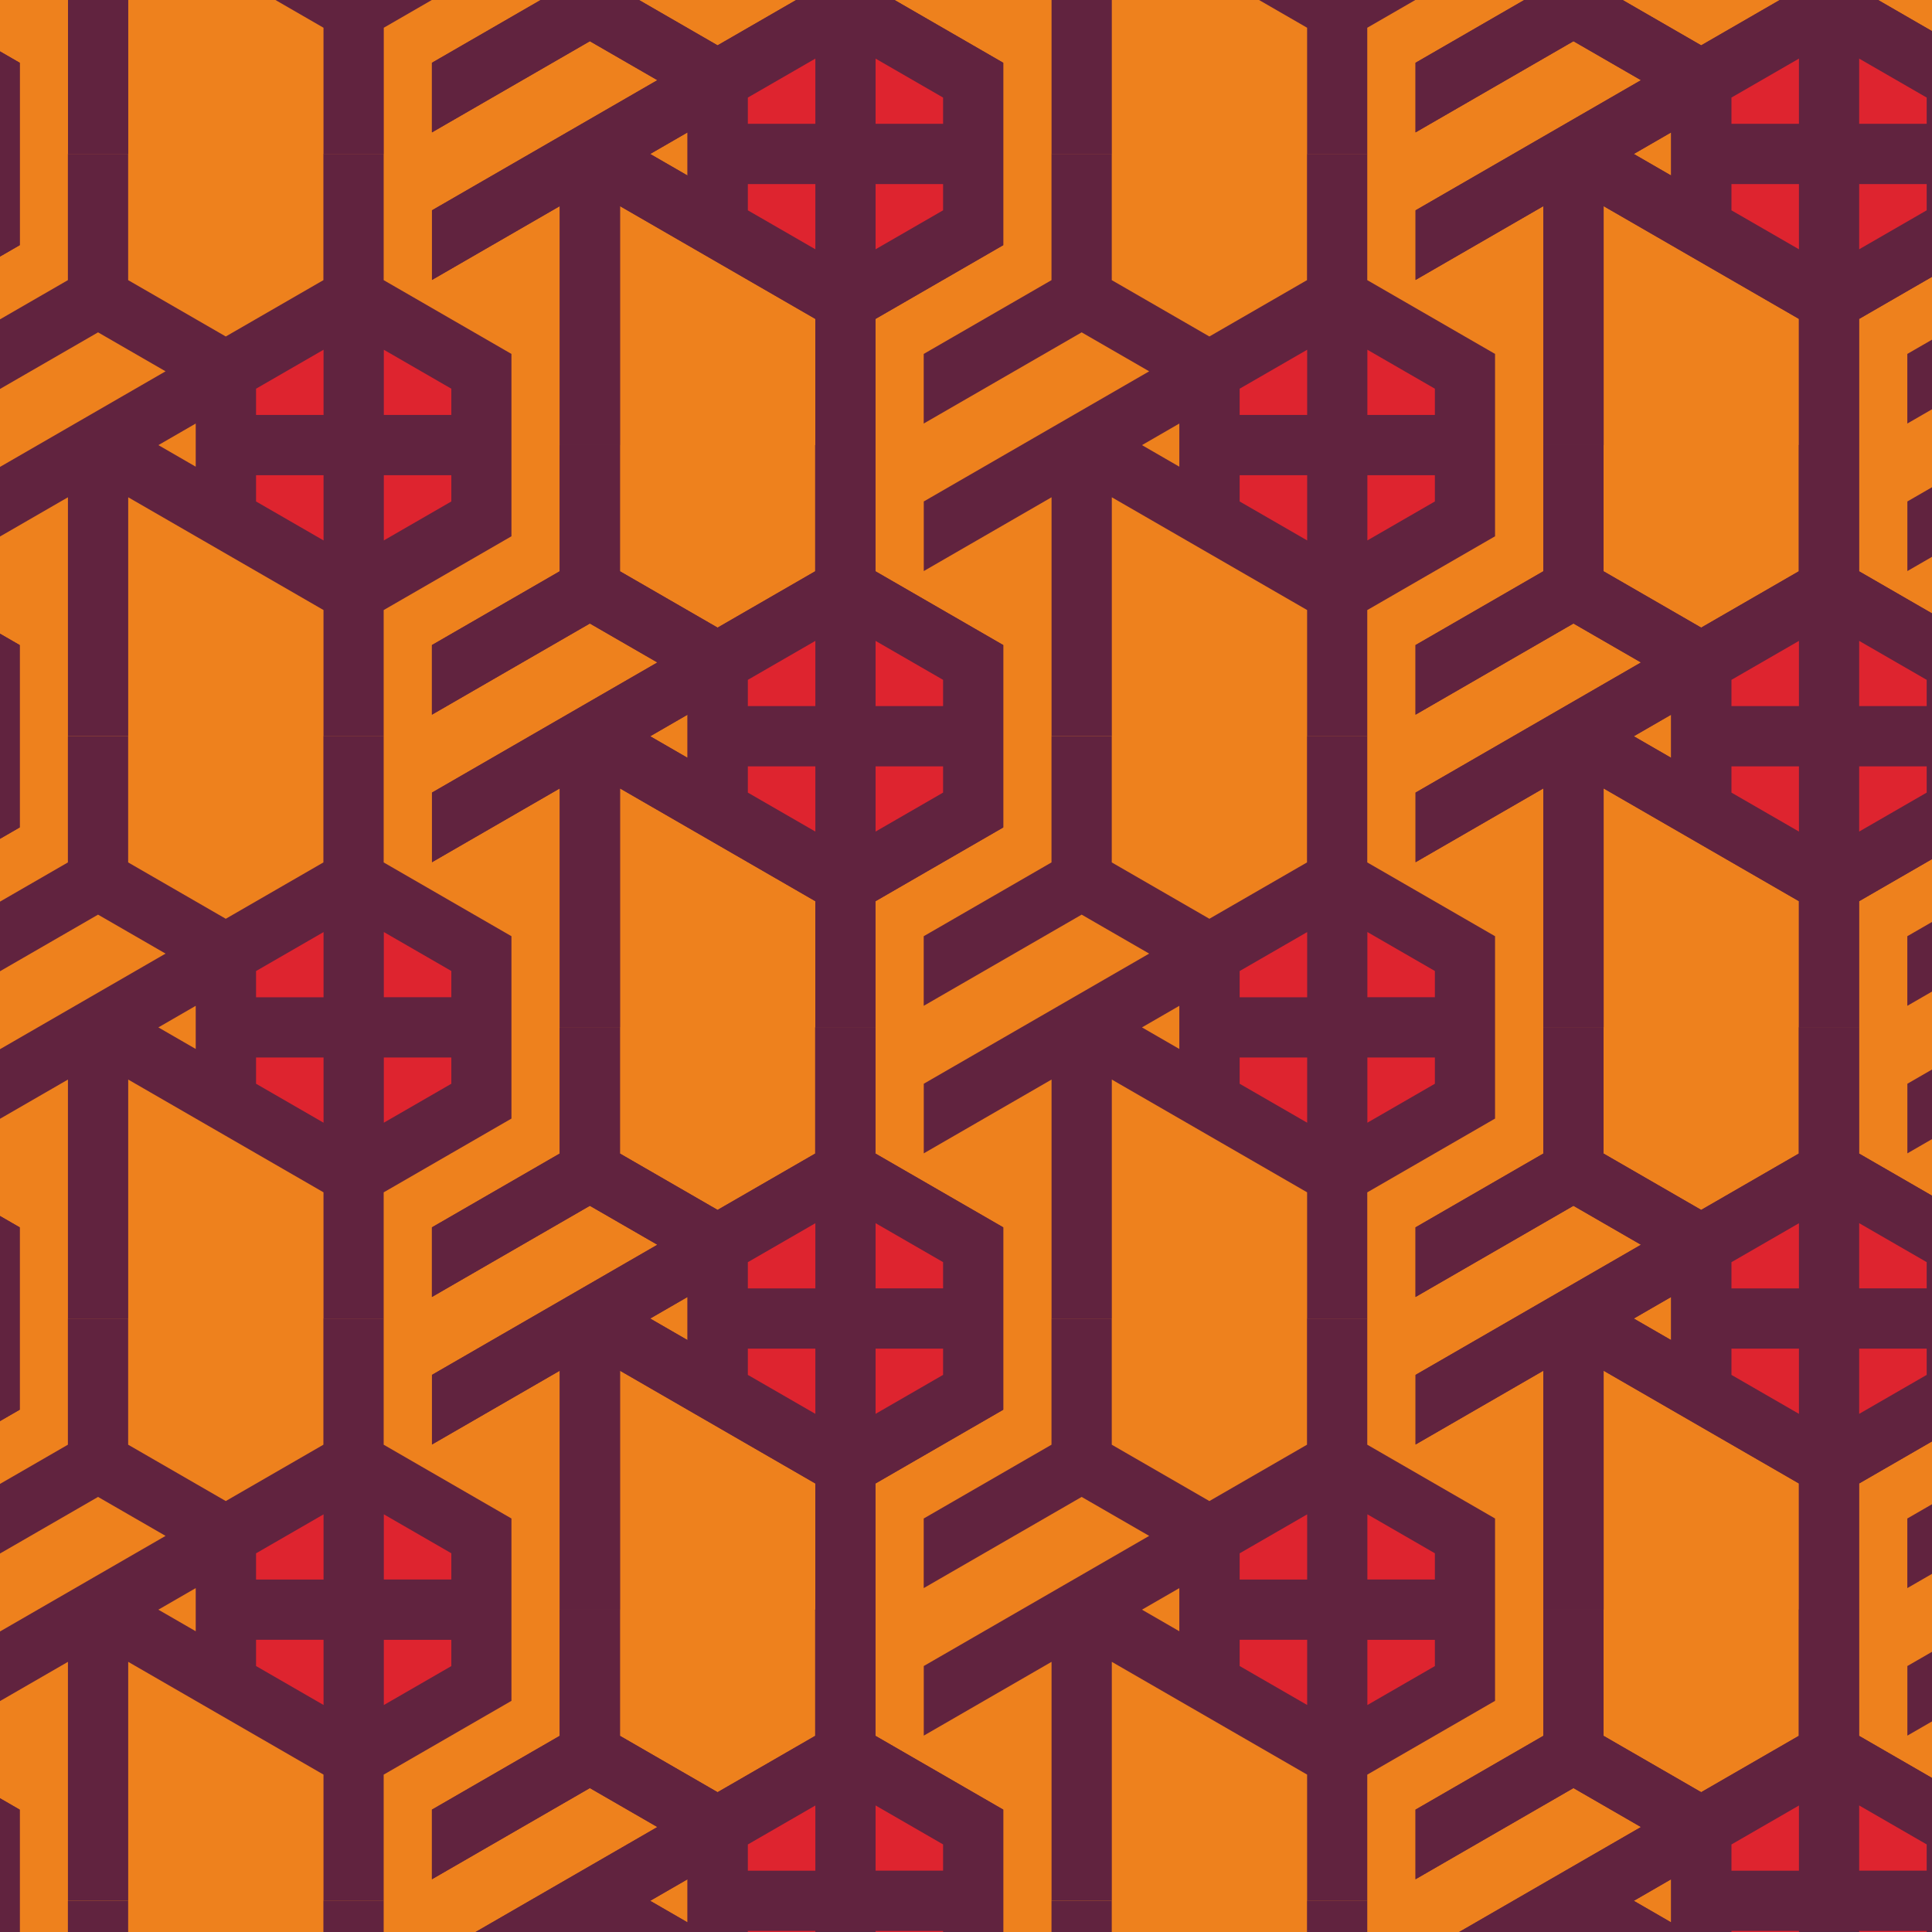 <?xml version="1.0" encoding="UTF-8"?>
<svg id="_レイヤー_1" data-name="レイヤー 1" xmlns="http://www.w3.org/2000/svg" xmlns:xlink="http://www.w3.org/1999/xlink" viewBox="0 0 360 360">
  <defs>
    <style>
      .cls-1 {
        fill: none;
      }

      .cls-2 {
        fill: #de242f;
      }

      .cls-3 {
        fill: #ee811d;
      }

      .cls-4 {
        fill: #61233f;
      }

      .cls-5 {
        clip-path: url(#clippath);
      }
    </style>
    <clipPath id="clippath">
      <rect class="cls-1" x="-277.02" y="-187" width="914.04" height="734"/>
    </clipPath>
  </defs>
  <g class="cls-5">
    <rect class="cls-3" x="-364.34" y="-327.24" width="1088.68" height="874.24"/>
    <path class="cls-4" d="M-31.35,82.94v-23.52l-36.39-21.01v44.52h-11.23v-44.52l-23.81,13.75v-12.97L-60.78,14.94l-12.58-7.26-29.43,16.99v-12.97l23.81-13.75v-23.52h11.23V-2.05l18.19,10.5L-31.35-2.05v-23.52h11.23V-2.05L3.68,11.7v33.98l-23.81,13.75v23.52h-11.23ZM-20.12,46.45l12.58-7.26v-4.89h-12.58v12.15ZM-43.93,39.19l12.58,7.26v-12.15h-12.58v4.89ZM-62.12,28.69l6.96,4.02v-8.04l-6.96,4.02ZM-20.12,23.07H-7.55v-4.89l-12.58-7.26v12.15ZM-43.93,18.18v4.89h12.58v-12.15l-12.58,7.26Z"/>
    <path class="cls-4" d="M-31.35,191.44v-23.52l-36.39-21.01v44.52h-11.23v-44.52l-23.81,13.75v-12.97l42-24.25-12.58-7.26-29.43,16.99v-12.97l23.81-13.75v-23.52h11.23v23.52l18.19,10.5,18.19-10.5v-23.52h11.23v23.52l23.81,13.75v33.98l-23.81,13.75v23.52h-11.23ZM-20.12,154.95l12.58-7.26v-4.89h-12.58v12.15ZM-43.93,147.69l12.58,7.26v-12.15h-12.58v4.89ZM-62.12,137.19l6.96,4.02v-8.04l-6.96,4.02ZM-20.12,131.57H-7.55v-4.89l-12.58-7.26v12.15ZM-43.93,126.68v4.89h12.58v-12.15l-12.58,7.26Z"/>
    <path class="cls-4" d="M-31.35,299.94v-23.52l-36.39-21.01v44.52h-11.23v-44.52l-23.81,13.75v-12.97l42-24.25-12.58-7.26-29.43,16.99v-12.97l23.81-13.75v-23.52h11.23v23.52l18.19,10.5,18.19-10.5v-23.52h11.23v23.52l23.81,13.75v33.98l-23.81,13.75v23.52h-11.23ZM-20.12,263.45l12.58-7.26v-4.89h-12.58v12.15ZM-43.93,256.19l12.58,7.26v-12.15h-12.58v4.89ZM-62.12,245.69l6.96,4.02v-8.04l-6.96,4.02ZM-20.12,240.07H-7.55v-4.89l-12.58-7.26v12.15ZM-43.93,235.19v4.89h12.58v-12.15l-12.58,7.26Z"/>
    <path class="cls-4" d="M-31.35,408.44v-23.52l-36.39-21.01v44.52h-11.23v-44.52l-23.81,13.75v-12.97l42-24.25-12.58-7.26-29.43,16.99v-12.97l23.81-13.75v-23.52h11.23v23.52l18.19,10.5,18.19-10.5v-23.52h11.23v23.52l23.81,13.75v33.98l-23.81,13.75v23.52h-11.23ZM-20.12,371.96l12.58-7.26v-4.89h-12.58v12.15ZM-43.93,364.69l12.58,7.26v-12.15h-12.58v4.89ZM-62.12,354.19l6.96,4.02v-8.04l-6.96,4.02ZM-20.12,348.57H-7.55v-4.89l-12.58-7.26v12.15ZM-43.93,343.69v4.89h12.58v-12.15l-12.58,7.26Z"/>
    <path class="cls-4" d="M-31.35,82.94v-23.52l-36.39-21.01v44.52h-11.23v-44.52l-23.81,13.75v-12.97L-60.78,14.94l-12.58-7.26-29.43,16.99v-12.97l23.81-13.75v-23.52h11.23V-2.05l18.19,10.5L-31.35-2.05v-23.52h11.23V-2.05L3.68,11.7v33.98l-23.81,13.75v23.52h-11.23ZM-20.12,46.45l12.58-7.26v-4.89h-12.58v12.15ZM-43.93,39.19l12.58,7.26v-12.15h-12.58v4.89ZM-62.12,28.69l6.96,4.02v-8.04l-6.96,4.02ZM-20.12,23.07H-7.55v-4.89l-12.58-7.26v12.15ZM-43.93,18.18v4.89h12.58v-12.15l-12.58,7.26Z"/>
    <path class="cls-4" d="M-31.35,191.44v-23.52l-36.39-21.01v44.52h-11.23v-44.52l-23.81,13.75v-12.97l42-24.25-12.58-7.26-29.43,16.99v-12.97l23.81-13.75v-23.52h11.23v23.52l18.19,10.5,18.19-10.5v-23.52h11.23v23.52l23.81,13.75v33.98l-23.81,13.75v23.52h-11.23ZM-20.12,154.95l12.58-7.26v-4.89h-12.58v12.15ZM-43.93,147.69l12.58,7.26v-12.15h-12.58v4.89ZM-62.12,137.19l6.96,4.02v-8.04l-6.96,4.02ZM-20.12,131.57H-7.55v-4.89l-12.58-7.26v12.15ZM-43.93,126.68v4.89h12.58v-12.15l-12.58,7.26Z"/>
    <path class="cls-4" d="M-31.35,299.94v-23.52l-36.39-21.01v44.52h-11.23v-44.52l-23.81,13.75v-12.97l42-24.25-12.58-7.26-29.43,16.99v-12.97l23.81-13.75v-23.52h11.23v23.52l18.19,10.5,18.19-10.5v-23.52h11.23v23.52l23.81,13.75v33.98l-23.81,13.75v23.52h-11.23ZM-20.12,263.45l12.58-7.26v-4.89h-12.58v12.15ZM-43.93,256.19l12.58,7.26v-12.15h-12.58v4.89ZM-62.12,245.69l6.96,4.02v-8.04l-6.96,4.02ZM-20.12,240.07H-7.55v-4.89l-12.58-7.26v12.15ZM-43.93,235.19v4.89h12.58v-12.15l-12.58,7.26Z"/>
    <path class="cls-4" d="M-31.35,408.44v-23.52l-36.39-21.01v44.52h-11.23v-44.52l-23.81,13.75v-12.97l42-24.25-12.58-7.26-29.43,16.99v-12.97l23.81-13.75v-23.52h11.23v23.52l18.19,10.5,18.19-10.5v-23.52h11.23v23.52l23.81,13.75v33.98l-23.81,13.75v23.52h-11.23ZM-20.12,371.96l12.58-7.26v-4.89h-12.58v12.15ZM-43.93,364.69l12.58,7.26v-12.15h-12.58v4.89ZM-62.12,354.19l6.96,4.02v-8.04l-6.96,4.02ZM-20.12,348.57H-7.55v-4.89l-12.58-7.26v12.15ZM-43.93,343.69v4.89h12.58v-12.15l-12.58,7.26Z"/>
    <g>
      <path class="cls-2" d="M176.1,17.97v5.47h-13.31v-13.15l13.31,7.68ZM152.29,23.44h-13.31v-5.47l13.31-7.68v13.15ZM138.98,39.4v-5.47h13.31v13.15l-13.31-7.68ZM162.79,47.09v-13.15h13.31v5.47l-13.31,7.68Z"/>
      <path class="cls-4" d="M151.92,82.94v-23.52l-36.39-21.01v44.52h-11.23v-44.52l-23.81,13.75v-12.97l42-24.25-12.58-7.26-29.43,16.99v-12.97l23.81-13.75v-23.52h11.23V-2.05l18.19,10.5,18.19-10.5v-23.52h11.23V-2.05l23.81,13.75v33.98l-23.81,13.75v23.52h-11.23ZM163.15,46.45l12.58-7.26v-4.89h-12.58v12.15ZM139.35,39.19l12.58,7.26v-12.15h-12.58v4.89ZM121.15,28.69l6.96,4.02v-8.04l-6.96,4.02ZM163.15,23.07h12.58v-4.89l-12.58-7.26v12.15ZM139.35,18.18v4.89h12.58v-12.15l-12.58,7.26Z"/>
    </g>
    <g>
      <path class="cls-2" d="M176.1,126.47v5.47h-13.31v-13.15l13.31,7.68ZM152.29,131.94h-13.31v-5.47l13.31-7.68v13.15ZM138.98,147.9v-5.47h13.31v13.15l-13.31-7.68ZM162.79,155.59v-13.15h13.31v5.47l-13.31,7.68Z"/>
      <path class="cls-4" d="M151.92,191.44v-23.52l-36.39-21.01v44.52h-11.23v-44.52l-23.81,13.75v-12.97l42-24.25-12.58-7.26-29.43,16.99v-12.97l23.81-13.75v-23.52h11.23v23.52l18.19,10.5,18.19-10.5v-23.52h11.23v23.52l23.81,13.75v33.98l-23.81,13.75v23.52h-11.23ZM163.15,154.95l12.58-7.26v-4.89h-12.58v12.15ZM139.35,147.69l12.58,7.26v-12.15h-12.58v4.89ZM121.15,137.19l6.96,4.02v-8.04l-6.96,4.02ZM163.15,131.57h12.58v-4.89l-12.58-7.26v12.15ZM139.35,126.68v4.89h12.58v-12.15l-12.58,7.26Z"/>
    </g>
    <g>
      <path class="cls-2" d="M176.1,234.97v5.47h-13.31v-13.15l13.31,7.68ZM152.29,240.44h-13.31v-5.47l13.31-7.68v13.15ZM138.98,256.4v-5.47h13.31v13.15l-13.31-7.68ZM162.79,264.09v-13.15h13.31v5.47l-13.31,7.68Z"/>
      <path class="cls-4" d="M151.92,299.94v-23.52l-36.39-21.01v44.52h-11.23v-44.52l-23.81,13.75v-12.97l42-24.25-12.58-7.26-29.43,16.99v-12.97l23.81-13.75v-23.52h11.23v23.52l18.19,10.5,18.19-10.5v-23.52h11.23v23.52l23.81,13.75v33.98l-23.81,13.75v23.52h-11.23ZM163.15,263.45l12.58-7.26v-4.89h-12.58v12.15ZM139.35,256.19l12.58,7.26v-12.15h-12.58v4.89ZM121.15,245.69l6.96,4.02v-8.04l-6.96,4.02ZM163.15,240.07h12.58v-4.89l-12.58-7.26v12.15ZM139.35,235.19v4.89h12.58v-12.15l-12.58,7.26Z"/>
    </g>
    <g>
      <path class="cls-2" d="M176.1,343.48v5.47h-13.31v-13.15l13.31,7.68ZM152.29,348.94h-13.31v-5.47l13.31-7.68v13.15ZM138.98,364.91v-5.47h13.31v13.15l-13.31-7.68ZM162.79,372.59v-13.15h13.31v5.47l-13.31,7.68Z"/>
      <path class="cls-4" d="M151.92,408.44v-23.52l-36.39-21.01v44.52h-11.23v-44.52l-23.81,13.75v-12.97l42-24.25-12.58-7.26-29.43,16.99v-12.97l23.81-13.75v-23.52h11.23v23.52l18.19,10.5,18.19-10.5v-23.52h11.23v23.52l23.81,13.75v33.98l-23.81,13.75v23.52h-11.23ZM163.15,371.96l12.58-7.26v-4.89h-12.58v12.15ZM139.35,364.69l12.58,7.26v-12.15h-12.58v4.89ZM121.15,354.19l6.96,4.02v-8.04l-6.96,4.02ZM163.15,348.57h12.58v-4.89l-12.58-7.26v12.15ZM139.35,343.69v4.89h12.58v-12.15l-12.58,7.26Z"/>
    </g>
    <g>
      <path class="cls-2" d="M176.1,17.97v5.47h-13.31v-13.15l13.31,7.68ZM152.29,23.44h-13.31v-5.47l13.31-7.68v13.15ZM138.98,39.4v-5.47h13.31v13.15l-13.31-7.68ZM162.79,47.09v-13.15h13.31v5.47l-13.31,7.68Z"/>
      <path class="cls-4" d="M151.92,82.94v-23.52l-36.39-21.01v44.52h-11.23v-44.52l-23.81,13.75v-12.97l42-24.25-12.58-7.26-29.43,16.99v-12.97l23.81-13.75v-23.52h11.23V-2.05l18.19,10.5,18.19-10.5v-23.52h11.23V-2.05l23.81,13.75v33.98l-23.81,13.75v23.52h-11.23ZM163.15,46.45l12.58-7.26v-4.89h-12.58v12.15ZM139.35,39.19l12.58,7.26v-12.15h-12.58v4.89ZM121.15,28.69l6.96,4.02v-8.04l-6.96,4.02ZM163.15,23.07h12.58v-4.89l-12.58-7.26v12.15ZM139.35,18.18v4.89h12.58v-12.15l-12.58,7.26Z"/>
    </g>
    <g>
      <path class="cls-2" d="M176.1,126.47v5.47h-13.31v-13.15l13.31,7.68ZM152.29,131.94h-13.31v-5.47l13.31-7.68v13.15ZM138.98,147.9v-5.47h13.31v13.15l-13.31-7.68ZM162.79,155.59v-13.15h13.31v5.47l-13.31,7.68Z"/>
      <path class="cls-4" d="M151.92,191.44v-23.52l-36.39-21.01v44.52h-11.23v-44.52l-23.81,13.75v-12.97l42-24.25-12.58-7.26-29.43,16.99v-12.97l23.81-13.75v-23.52h11.23v23.52l18.19,10.5,18.19-10.5v-23.52h11.23v23.52l23.81,13.75v33.98l-23.81,13.75v23.52h-11.23ZM163.15,154.95l12.58-7.26v-4.89h-12.58v12.15ZM139.35,147.69l12.58,7.26v-12.15h-12.58v4.89ZM121.15,137.19l6.96,4.02v-8.04l-6.96,4.02ZM163.15,131.57h12.58v-4.89l-12.58-7.26v12.15ZM139.35,126.68v4.89h12.58v-12.15l-12.58,7.26Z"/>
    </g>
    <g>
      <path class="cls-2" d="M176.1,234.97v5.47h-13.31v-13.15l13.31,7.68ZM152.29,240.44h-13.31v-5.47l13.31-7.68v13.15ZM138.98,256.4v-5.47h13.31v13.15l-13.31-7.68ZM162.79,264.09v-13.15h13.31v5.47l-13.31,7.68Z"/>
      <path class="cls-4" d="M151.92,299.94v-23.52l-36.39-21.01v44.52h-11.23v-44.52l-23.81,13.75v-12.97l42-24.25-12.58-7.26-29.43,16.99v-12.97l23.81-13.75v-23.52h11.23v23.52l18.19,10.5,18.19-10.5v-23.52h11.23v23.52l23.81,13.75v33.98l-23.81,13.75v23.52h-11.23ZM163.15,263.45l12.58-7.26v-4.89h-12.58v12.15ZM139.35,256.19l12.58,7.26v-12.15h-12.58v4.89ZM121.15,245.69l6.96,4.02v-8.04l-6.96,4.02ZM163.15,240.07h12.58v-4.89l-12.58-7.26v12.15ZM139.35,235.19v4.89h12.58v-12.15l-12.58,7.26Z"/>
    </g>
    <g>
      <path class="cls-2" d="M176.1,343.48v5.47h-13.31v-13.15l13.31,7.68ZM152.29,348.94h-13.31v-5.47l13.31-7.68v13.15ZM138.98,364.91v-5.47h13.31v13.15l-13.31-7.68ZM162.79,372.59v-13.15h13.31v5.47l-13.31,7.68Z"/>
      <path class="cls-4" d="M151.92,408.44v-23.52l-36.39-21.01v44.52h-11.23v-44.52l-23.81,13.75v-12.97l42-24.25-12.58-7.26-29.43,16.99v-12.97l23.81-13.75v-23.52h11.23v23.52l18.19,10.5,18.19-10.5v-23.52h11.23v23.52l23.81,13.75v33.98l-23.81,13.75v23.52h-11.23ZM163.15,371.96l12.58-7.26v-4.89h-12.58v12.15ZM139.35,364.69l12.58,7.26v-12.15h-12.58v4.89ZM121.15,354.19l6.96,4.02v-8.04l-6.96,4.02ZM163.15,348.57h12.58v-4.89l-12.58-7.26v12.15ZM139.35,343.69v4.89h12.58v-12.15l-12.58,7.26Z"/>
    </g>
    <path class="cls-4" d="M60.28,28.69V5.17L23.9-15.84V28.69h-11.23V-15.84L-11.14-2.09v-12.97l42-24.25-12.58-7.26L-11.14-29.58v-12.97l23.81-13.75v-23.52h11.23v23.52l18.19,10.5,18.19-10.5v-23.52h11.23v23.52l23.81,13.75V-8.58l-23.81,13.75v23.52h-11.23ZM71.52-7.8l12.58-7.26v-4.89h-12.58V-7.8ZM47.71-15.06l12.58,7.26v-12.15h-12.58v4.89ZM29.51-25.56l6.96,4.02v-8.04l-6.96,4.02ZM71.52-31.18h12.58v-4.89l-12.58-7.26v12.15ZM47.71-36.07v4.89h12.58v-12.15l-12.58,7.26Z"/>
    <g>
      <path class="cls-2" d="M84.46,72.22v5.47h-13.31v-13.15l13.31,7.68ZM60.65,77.69h-13.31v-5.47l13.31-7.68v13.15ZM47.34,93.65v-5.47h13.31v13.15l-13.31-7.68ZM71.15,101.34v-13.15h13.31v5.47l-13.31,7.68Z"/>
      <path class="cls-4" d="M60.28,137.19v-23.52l-36.39-21.01v44.52h-11.23v-44.52l-23.81,13.75v-12.97l42-24.25-12.58-7.26-29.43,16.99v-12.97l23.81-13.75v-23.52h11.23v23.52l18.19,10.5,18.19-10.5v-23.52h11.23v23.52l23.81,13.75v33.98l-23.81,13.75v23.52h-11.23ZM71.52,100.7l12.58-7.26v-4.89h-12.58v12.15ZM47.71,93.44l12.58,7.26v-12.15h-12.58v4.89ZM29.51,82.94l6.96,4.02v-8.04l-6.96,4.02ZM71.52,77.32h12.58v-4.89l-12.58-7.26v12.15ZM47.71,72.43v4.89h12.58v-12.15l-12.58,7.26Z"/>
    </g>
    <g>
      <path class="cls-2" d="M84.46,180.72v5.47h-13.31v-13.15l13.31,7.68ZM60.65,186.19h-13.31v-5.47l13.31-7.68v13.15ZM47.34,202.15v-5.47h13.31v13.15l-13.31-7.68ZM71.15,209.84v-13.15h13.31v5.47l-13.31,7.68Z"/>
      <path class="cls-4" d="M60.28,245.69v-23.52l-36.39-21.01v44.52h-11.23v-44.52l-23.81,13.75v-12.97l42-24.25-12.58-7.26-29.43,16.99v-12.97l23.81-13.75v-23.52h11.23v23.52l18.19,10.5,18.19-10.5v-23.52h11.23v23.52l23.81,13.75v33.98l-23.81,13.75v23.52h-11.23ZM71.52,209.2l12.58-7.26v-4.89h-12.58v12.15ZM47.71,201.94l12.58,7.26v-12.15h-12.58v4.89ZM29.51,191.44l6.96,4.02v-8.04l-6.96,4.02ZM71.52,185.82h12.58v-4.89l-12.58-7.26v12.15ZM47.71,180.94v4.89h12.58v-12.15l-12.58,7.26Z"/>
    </g>
    <g>
      <path class="cls-2" d="M84.46,289.23v5.47h-13.31v-13.15l13.31,7.68ZM60.65,294.69h-13.31v-5.47l13.31-7.68v13.15ZM47.34,310.66v-5.47h13.31v13.15l-13.31-7.68ZM71.15,318.34v-13.15h13.31v5.47l-13.31,7.68Z"/>
      <path class="cls-4" d="M60.28,354.19v-23.52l-36.39-21.01v44.52h-11.23v-44.52l-23.81,13.75v-12.97l42-24.25-12.58-7.26-29.43,16.99v-12.97l23.81-13.75v-23.52h11.23v23.52l18.19,10.5,18.19-10.5v-23.52h11.23v23.52l23.81,13.75v33.98l-23.81,13.75v23.52h-11.23ZM71.52,317.71l12.58-7.26v-4.89h-12.58v12.15ZM47.71,310.44l12.58,7.26v-12.15h-12.58v4.89ZM29.51,299.94l6.96,4.02v-8.04l-6.96,4.02ZM71.52,294.32h12.58v-4.89l-12.58-7.26v12.15ZM47.71,289.44v4.89h12.58v-12.15l-12.58,7.26Z"/>
    </g>
    <path class="cls-4" d="M60.28,462.69v-23.52l-36.39-21.01v44.52h-11.23v-44.52l-23.81,13.75v-12.97l42-24.25-12.58-7.26-29.43,16.99v-12.97l23.81-13.75v-23.52h11.23v23.52l18.19,10.5,18.19-10.5v-23.52h11.23v23.52l23.81,13.75v33.98l-23.81,13.75v23.52h-11.23ZM71.52,426.21l12.58-7.26v-4.89h-12.58v12.15ZM47.71,418.95l12.58,7.26v-12.15h-12.58v4.89ZM29.51,408.44l6.96,4.02v-8.04l-6.96,4.02ZM71.52,402.83h12.58v-4.89l-12.58-7.26v12.15ZM47.71,397.94v4.89h12.58v-12.15l-12.58,7.26Z"/>
    <g>
      <path class="cls-2" d="M359.38,17.97v5.47h-13.31v-13.15l13.31,7.68ZM335.57,23.44h-13.31v-5.47l13.31-7.68v13.15ZM322.26,39.4v-5.47h13.31v13.15l-13.31-7.68ZM346.07,47.09v-13.15h13.31v5.47l-13.31,7.68Z"/>
      <path class="cls-4" d="M335.2,82.94v-23.52l-36.39-21.01v44.52h-11.23v-44.52l-23.81,13.75v-12.97l42-24.25-12.58-7.26-29.43,16.99v-12.97l23.81-13.75v-23.52h11.23V-2.05l18.19,10.5,18.19-10.5v-23.52h11.23V-2.05l23.81,13.75v33.98l-23.81,13.75v23.52h-11.23ZM346.43,46.45l12.58-7.26v-4.89h-12.58v12.15ZM322.63,39.19l12.58,7.26v-12.15h-12.58v4.89ZM304.43,28.69l6.96,4.02v-8.04l-6.96,4.02ZM346.43,23.07h12.58v-4.89l-12.58-7.26v12.15ZM322.63,18.18v4.89h12.58v-12.15l-12.58,7.26Z"/>
    </g>
    <g>
      <path class="cls-2" d="M359.38,126.47v5.47h-13.31v-13.15l13.31,7.68ZM335.57,131.94h-13.31v-5.47l13.31-7.68v13.15ZM322.26,147.9v-5.47h13.31v13.15l-13.31-7.68ZM346.07,155.59v-13.15h13.31v5.47l-13.31,7.68Z"/>
      <path class="cls-4" d="M335.2,191.44v-23.52l-36.39-21.01v44.52h-11.23v-44.52l-23.81,13.75v-12.97l42-24.25-12.58-7.26-29.43,16.99v-12.97l23.81-13.75v-23.52h11.23v23.52l18.19,10.5,18.19-10.5v-23.52h11.23v23.52l23.81,13.75v33.98l-23.81,13.75v23.52h-11.23ZM346.43,154.95l12.58-7.26v-4.89h-12.58v12.15ZM322.63,147.69l12.58,7.26v-12.15h-12.58v4.89ZM304.43,137.19l6.96,4.02v-8.04l-6.96,4.02ZM346.43,131.57h12.58v-4.89l-12.58-7.26v12.15ZM322.63,126.68v4.89h12.58v-12.15l-12.58,7.26Z"/>
    </g>
    <g>
      <path class="cls-2" d="M359.38,234.97v5.47h-13.31v-13.15l13.31,7.68ZM335.57,240.44h-13.31v-5.47l13.31-7.68v13.15ZM322.26,256.4v-5.47h13.31v13.15l-13.31-7.68ZM346.07,264.09v-13.15h13.31v5.47l-13.31,7.68Z"/>
      <path class="cls-4" d="M335.2,299.94v-23.52l-36.39-21.01v44.52h-11.23v-44.52l-23.81,13.75v-12.97l42-24.25-12.58-7.26-29.43,16.99v-12.97l23.81-13.75v-23.52h11.23v23.52l18.19,10.5,18.19-10.5v-23.52h11.23v23.52l23.81,13.75v33.98l-23.81,13.75v23.52h-11.23ZM346.43,263.45l12.58-7.26v-4.89h-12.58v12.15ZM322.63,256.19l12.58,7.26v-12.15h-12.58v4.89ZM304.43,245.69l6.96,4.02v-8.04l-6.96,4.02ZM346.43,240.07h12.58v-4.89l-12.58-7.26v12.15ZM322.63,235.19v4.89h12.58v-12.15l-12.58,7.26Z"/>
    </g>
    <g>
      <path class="cls-2" d="M359.38,343.48v5.47h-13.31v-13.15l13.31,7.68ZM335.57,348.94h-13.31v-5.47l13.31-7.68v13.15ZM322.26,364.91v-5.47h13.31v13.15l-13.31-7.68ZM346.07,372.59v-13.15h13.31v5.47l-13.31,7.68Z"/>
      <path class="cls-4" d="M335.2,408.44v-23.52l-36.39-21.01v44.52h-11.23v-44.52l-23.81,13.75v-12.97l42-24.25-12.58-7.26-29.43,16.99v-12.97l23.81-13.75v-23.52h11.23v23.52l18.19,10.5,18.19-10.5v-23.52h11.23v23.52l23.81,13.75v33.98l-23.81,13.75v23.52h-11.23ZM346.43,371.96l12.58-7.26v-4.89h-12.58v12.15ZM322.63,364.69l12.58,7.26v-12.15h-12.58v4.89ZM304.43,354.19l6.96,4.02v-8.04l-6.96,4.02ZM346.43,348.57h12.58v-4.89l-12.58-7.26v12.15ZM322.63,343.69v4.89h12.58v-12.15l-12.58,7.26Z"/>
    </g>
    <g>
      <path class="cls-2" d="M359.38,17.97v5.47h-13.31v-13.15l13.31,7.68ZM335.57,23.44h-13.31v-5.47l13.31-7.68v13.15ZM322.26,39.4v-5.47h13.31v13.15l-13.31-7.68ZM346.07,47.09v-13.15h13.31v5.47l-13.31,7.68Z"/>
      <path class="cls-4" d="M335.2,82.94v-23.52l-36.39-21.01v44.52h-11.23v-44.52l-23.81,13.75v-12.97l42-24.25-12.58-7.26-29.43,16.99v-12.97l23.81-13.75v-23.52h11.23V-2.05l18.19,10.5,18.19-10.5v-23.52h11.23V-2.05l23.81,13.75v33.98l-23.81,13.75v23.52h-11.23ZM346.43,46.45l12.58-7.26v-4.89h-12.58v12.15ZM322.63,39.19l12.58,7.26v-12.15h-12.58v4.89ZM304.43,28.69l6.96,4.02v-8.04l-6.96,4.02ZM346.43,23.07h12.58v-4.89l-12.58-7.26v12.15ZM322.63,18.18v4.89h12.58v-12.15l-12.58,7.26Z"/>
    </g>
    <g>
      <path class="cls-2" d="M359.38,126.47v5.47h-13.31v-13.15l13.31,7.68ZM335.57,131.94h-13.31v-5.47l13.31-7.68v13.15ZM322.26,147.9v-5.47h13.31v13.15l-13.31-7.68ZM346.07,155.59v-13.15h13.31v5.47l-13.31,7.68Z"/>
      <path class="cls-4" d="M335.2,191.44v-23.52l-36.39-21.01v44.52h-11.23v-44.52l-23.81,13.75v-12.97l42-24.25-12.58-7.26-29.43,16.99v-12.97l23.81-13.75v-23.52h11.23v23.52l18.19,10.5,18.19-10.5v-23.52h11.23v23.52l23.81,13.75v33.98l-23.81,13.75v23.52h-11.23ZM346.43,154.95l12.58-7.26v-4.89h-12.58v12.15ZM322.63,147.69l12.58,7.26v-12.15h-12.58v4.89ZM304.43,137.19l6.96,4.02v-8.04l-6.96,4.02ZM346.43,131.57h12.58v-4.89l-12.58-7.26v12.15ZM322.63,126.68v4.89h12.58v-12.15l-12.58,7.26Z"/>
    </g>
    <g>
      <path class="cls-2" d="M359.38,234.97v5.47h-13.31v-13.15l13.31,7.68ZM335.57,240.44h-13.31v-5.47l13.31-7.68v13.15ZM322.26,256.4v-5.47h13.31v13.15l-13.31-7.68ZM346.07,264.09v-13.15h13.31v5.47l-13.31,7.68Z"/>
      <path class="cls-4" d="M335.2,299.94v-23.52l-36.39-21.01v44.52h-11.23v-44.52l-23.81,13.75v-12.97l42-24.25-12.58-7.26-29.43,16.99v-12.97l23.81-13.75v-23.52h11.23v23.52l18.19,10.5,18.19-10.5v-23.52h11.23v23.52l23.81,13.75v33.98l-23.81,13.75v23.52h-11.23ZM346.43,263.45l12.58-7.26v-4.89h-12.58v12.15ZM322.63,256.19l12.58,7.26v-12.15h-12.58v4.89ZM304.43,245.69l6.96,4.02v-8.04l-6.96,4.02ZM346.43,240.07h12.58v-4.89l-12.58-7.26v12.15ZM322.63,235.19v4.89h12.58v-12.15l-12.58,7.26Z"/>
    </g>
    <g>
      <path class="cls-2" d="M359.38,343.48v5.47h-13.31v-13.15l13.31,7.68ZM335.57,348.94h-13.31v-5.47l13.31-7.68v13.15ZM322.26,364.91v-5.47h13.31v13.15l-13.31-7.68ZM346.07,372.59v-13.15h13.31v5.47l-13.31,7.68Z"/>
      <path class="cls-4" d="M335.2,408.44v-23.52l-36.39-21.01v44.52h-11.23v-44.52l-23.81,13.75v-12.97l42-24.25-12.58-7.26-29.43,16.99v-12.97l23.81-13.75v-23.52h11.23v23.52l18.19,10.5,18.19-10.5v-23.52h11.23v23.52l23.81,13.75v33.98l-23.81,13.75v23.52h-11.23ZM346.43,371.96l12.58-7.26v-4.89h-12.58v12.15ZM322.63,364.69l12.58,7.26v-12.15h-12.58v4.89ZM304.43,354.19l6.96,4.02v-8.04l-6.96,4.02ZM346.43,348.57h12.58v-4.89l-12.58-7.26v12.15ZM322.63,343.69v4.89h12.58v-12.15l-12.58,7.26Z"/>
    </g>
    <path class="cls-4" d="M243.56,28.69V5.17l-36.39-21.01V28.69h-11.23V-15.84l-23.81,13.75v-12.97l42-24.25-12.58-7.26-29.43,16.99v-12.97l23.81-13.75v-23.52h11.23v23.52l18.19,10.5,18.19-10.5v-23.52h11.23v23.52l23.81,13.75V-8.58l-23.81,13.75v23.52h-11.23ZM254.79-7.8l12.58-7.26v-4.89h-12.58V-7.8ZM230.99-15.06l12.58,7.26v-12.15h-12.58v4.89ZM212.79-25.56l6.96,4.02v-8.04l-6.96,4.02ZM254.79-31.18h12.58v-4.89l-12.58-7.26v12.15ZM230.99-36.07v4.89h12.58v-12.15l-12.58,7.26Z"/>
    <g>
      <path class="cls-2" d="M267.74,72.22v5.47h-13.31v-13.15l13.31,7.68ZM243.93,77.69h-13.31v-5.47l13.31-7.68v13.15ZM230.62,93.65v-5.47h13.31v13.15l-13.31-7.68ZM254.43,101.34v-13.15h13.31v5.47l-13.31,7.68Z"/>
      <path class="cls-4" d="M243.56,137.19v-23.52l-36.39-21.01v44.52h-11.23v-44.52l-23.81,13.75v-12.97l42-24.25-12.58-7.26-29.43,16.99v-12.97l23.81-13.75v-23.52h11.23v23.52l18.19,10.5,18.19-10.5v-23.52h11.23v23.52l23.81,13.75v33.98l-23.81,13.75v23.52h-11.23ZM254.79,100.7l12.58-7.26v-4.89h-12.58v12.15ZM230.99,93.44l12.58,7.26v-12.15h-12.58v4.89ZM212.79,82.94l6.96,4.02v-8.04l-6.96,4.02ZM254.79,77.32h12.58v-4.89l-12.58-7.26v12.15ZM230.99,72.43v4.89h12.58v-12.15l-12.58,7.26Z"/>
    </g>
    <g>
      <path class="cls-2" d="M267.74,180.72v5.47h-13.31v-13.15l13.31,7.68ZM243.93,186.19h-13.31v-5.47l13.31-7.68v13.15ZM230.62,202.15v-5.47h13.31v13.15l-13.31-7.68ZM254.43,209.84v-13.15h13.31v5.47l-13.31,7.68Z"/>
      <path class="cls-4" d="M243.56,245.69v-23.52l-36.39-21.01v44.52h-11.23v-44.52l-23.81,13.75v-12.97l42-24.25-12.58-7.26-29.43,16.99v-12.97l23.81-13.75v-23.52h11.23v23.52l18.19,10.5,18.19-10.5v-23.52h11.23v23.52l23.81,13.75v33.98l-23.81,13.75v23.52h-11.23ZM254.79,209.2l12.58-7.26v-4.89h-12.58v12.15ZM230.99,201.94l12.58,7.26v-12.15h-12.58v4.89ZM212.79,191.44l6.96,4.02v-8.04l-6.96,4.02ZM254.79,185.82h12.58v-4.89l-12.58-7.26v12.15ZM230.99,180.94v4.89h12.58v-12.15l-12.58,7.26Z"/>
    </g>
    <g>
      <path class="cls-2" d="M267.74,289.23v5.47h-13.31v-13.15l13.31,7.68ZM243.93,294.69h-13.31v-5.47l13.31-7.68v13.15ZM230.62,310.66v-5.47h13.31v13.15l-13.31-7.68ZM254.43,318.34v-13.15h13.31v5.47l-13.31,7.68Z"/>
      <path class="cls-4" d="M243.56,354.19v-23.52l-36.39-21.01v44.52h-11.23v-44.52l-23.81,13.75v-12.97l42-24.25-12.58-7.26-29.43,16.99v-12.97l23.81-13.75v-23.52h11.23v23.52l18.19,10.5,18.19-10.5v-23.52h11.23v23.52l23.81,13.75v33.98l-23.81,13.75v23.52h-11.23ZM254.79,317.71l12.58-7.26v-4.89h-12.58v12.15ZM230.99,310.44l12.58,7.26v-12.15h-12.58v4.89ZM212.79,299.94l6.96,4.02v-8.04l-6.96,4.02ZM254.79,294.32h12.58v-4.89l-12.58-7.26v12.15ZM230.99,289.44v4.89h12.58v-12.15l-12.58,7.26Z"/>
    </g>
    <path class="cls-4" d="M243.56,462.69v-23.52l-36.39-21.01v44.52h-11.23v-44.52l-23.81,13.75v-12.97l42-24.25-12.58-7.26-29.43,16.99v-12.97l23.81-13.75v-23.52h11.23v23.52l18.19,10.5,18.19-10.5v-23.52h11.23v23.52l23.81,13.75v33.98l-23.81,13.75v23.52h-11.23ZM254.79,426.21l12.58-7.26v-4.89h-12.58v12.15ZM230.99,418.95l12.58,7.26v-12.15h-12.58v4.89ZM212.79,408.44l6.96,4.02v-8.04l-6.96,4.02ZM254.79,402.83h12.58v-4.89l-12.58-7.26v12.15ZM230.99,397.94v4.89h12.58v-12.15l-12.58,7.26Z"/>
    <path class="cls-4" d="M426.84,28.69V5.17l-36.39-21.01V28.69h-11.23V-15.84l-23.81,13.75v-12.97l42-24.25-12.58-7.26-29.43,16.99v-12.97l23.81-13.75v-23.52h11.23v23.52l18.19,10.5,18.19-10.5v-23.52h11.23v23.52l23.81,13.75V-8.58l-23.81,13.75v23.52h-11.23ZM438.07-7.8l12.58-7.26v-4.89h-12.58V-7.8ZM414.27-15.06l12.58,7.26v-12.15h-12.58v4.89ZM396.07-25.56l6.96,4.02v-8.04l-6.96,4.02ZM438.07-31.18h12.58v-4.89l-12.58-7.26v12.15ZM414.27-36.07v4.89h12.58v-12.15l-12.58,7.26Z"/>
    <path class="cls-4" d="M426.84,137.19v-23.52l-36.39-21.01v44.52h-11.23v-44.52l-23.81,13.75v-12.97l42-24.25-12.58-7.26-29.43,16.99v-12.97l23.81-13.75v-23.52h11.23v23.52l18.19,10.5,18.19-10.5v-23.52h11.23v23.52l23.81,13.75v33.98l-23.81,13.75v23.52h-11.23ZM438.07,100.7l12.58-7.26v-4.89h-12.58v12.15ZM414.27,93.44l12.58,7.26v-12.15h-12.58v4.89ZM396.07,82.94l6.96,4.02v-8.04l-6.96,4.02ZM438.07,77.32h12.58v-4.89l-12.58-7.26v12.15ZM414.27,72.43v4.89h12.58v-12.15l-12.58,7.26Z"/>
    <path class="cls-4" d="M426.84,245.69v-23.52l-36.39-21.01v44.52h-11.23v-44.52l-23.81,13.75v-12.97l42-24.25-12.58-7.26-29.43,16.99v-12.97l23.81-13.75v-23.52h11.23v23.52l18.19,10.5,18.19-10.5v-23.52h11.23v23.52l23.81,13.75v33.98l-23.81,13.75v23.52h-11.23ZM438.07,209.2l12.58-7.26v-4.89h-12.58v12.15ZM414.27,201.94l12.58,7.26v-12.15h-12.58v4.89ZM396.07,191.44l6.96,4.02v-8.04l-6.96,4.02ZM438.07,185.82h12.58v-4.89l-12.58-7.26v12.15ZM414.27,180.94v4.89h12.58v-12.15l-12.58,7.26Z"/>
    <path class="cls-4" d="M426.84,354.19v-23.52l-36.39-21.01v44.52h-11.23v-44.52l-23.81,13.75v-12.97l42-24.25-12.58-7.26-29.43,16.99v-12.97l23.81-13.75v-23.52h11.23v23.52l18.19,10.5,18.19-10.5v-23.52h11.23v23.52l23.81,13.75v33.98l-23.81,13.75v23.52h-11.23ZM438.07,317.71l12.58-7.26v-4.89h-12.58v12.15ZM414.27,310.44l12.58,7.26v-12.15h-12.58v4.89ZM396.07,299.94l6.96,4.02v-8.04l-6.96,4.02ZM438.07,294.32h12.58v-4.89l-12.58-7.26v12.15ZM414.27,289.44v4.89h12.58v-12.15l-12.58,7.26Z"/>
    <path class="cls-4" d="M426.84,462.69v-23.52l-36.39-21.01v44.52h-11.23v-44.52l-23.81,13.75v-12.97l42-24.25-12.58-7.26-29.43,16.99v-12.97l23.81-13.75v-23.52h11.23v23.52l18.19,10.5,18.19-10.5v-23.52h11.23v23.52l23.81,13.75v33.98l-23.81,13.75v23.52h-11.23ZM438.07,426.21l12.58-7.26v-4.89h-12.58v12.15ZM414.27,418.95l12.58,7.26v-12.15h-12.58v4.89ZM396.07,408.44l6.96,4.02v-8.04l-6.96,4.02ZM438.07,402.83h12.58v-4.89l-12.58-7.26v12.15ZM414.27,397.94v4.89h12.58v-12.15l-12.58,7.26Z"/>
  </g>
</svg>